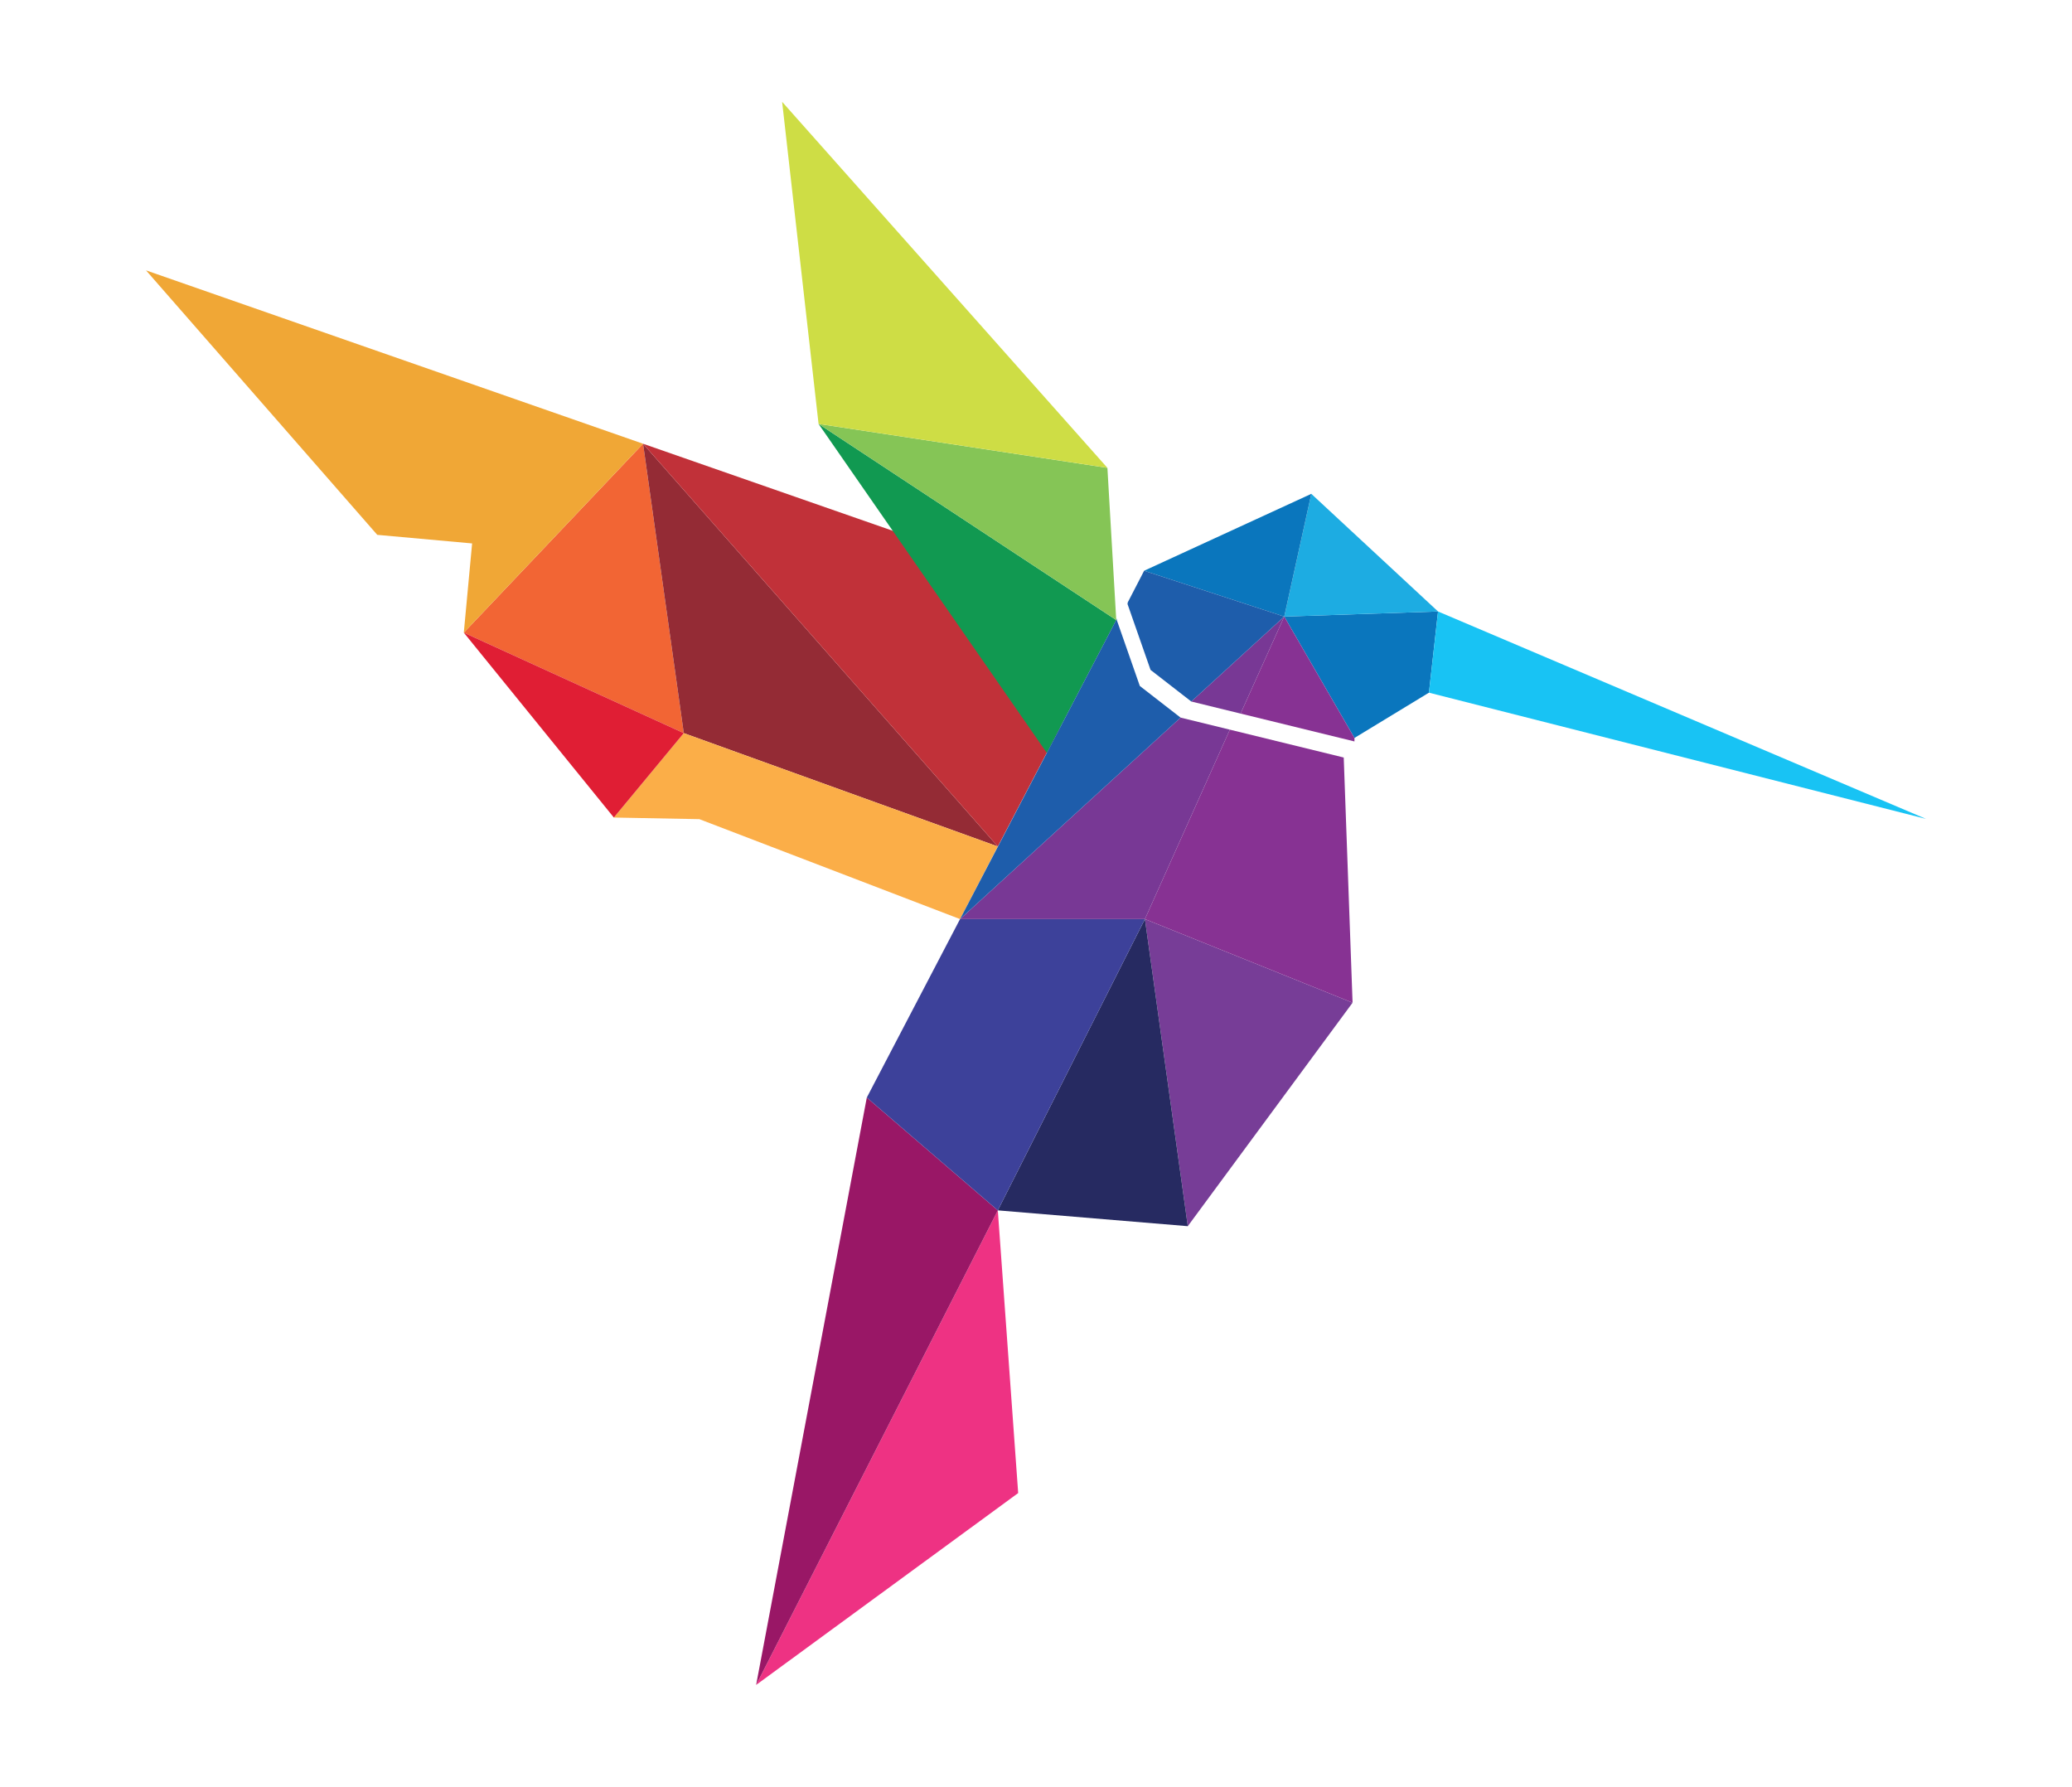 <?xml version="1.0" encoding="UTF-8"?>
<svg id="Layer_2" xmlns="http://www.w3.org/2000/svg" version="1.1" viewBox="0 0 773.3 666.8">
  <!-- Generator: Adobe Illustrator 29.1.0, SVG Export Plug-In . SVG Version: 2.1.0 Build 142)  -->
  <defs>
    <style>
      .st0 {
        fill: #783895;
      }

      .st1 {
        fill: #1dace2;
      }

      .st2 {
        fill: #119951;
      }

      .st3 {
        fill: #f0a736;
      }

      .st4 {
        fill: #873293;
      }

      .st5 {
        fill: #85c556;
      }

      .st6 {
        fill: #3d419a;
      }

      .st7 {
        fill: #0a76bd;
      }

      .st8 {
        fill: #ee3283;
      }

      .st9 {
        fill: #c13139;
      }

      .st10 {
        fill: #773d97;
      }

      .st11 {
        fill: #f26534;
      }

      .st12 {
        fill: #942b35;
      }

      .st13 {
        fill: #fbae48;
      }

      .st14 {
        fill: #e01e34;
      }

      .st15 {
        fill: #18c3f4;
      }

      .st16 {
        fill: #262a61;
      }

      .st17 {
        fill: #cedd45;
      }

      .st18 {
        fill: #991766;
      }

      .st19 {
        fill: #1e5dab;
      }
    </style>
  </defs>
  <g>
    <g>
      <g>
        <polygon class="st11" points="240 165.6 173.1 236.1 255.2 273.6 240 165.6"/>
        <polygon class="st12" points="240 165.6 255.2 273.6 372.4 315.9 240 165.6"/>
        <polygon class="st13" points="255.2 273.6 229.1 305.1 261 305.7 358.3 343 372.4 315.9 255.2 273.6"/>
        <polygon class="st3" points="54.5 100.9 240 165.6 173.1 236.1 176.2 202.8 140.8 199.6 54.5 100.9"/>
        <polygon class="st9" points="395.5 271.7 372.4 315.9 240 165.6 366.5 209.7 395.5 271.7"/>
        <polygon class="st14" points="173.1 236.1 229.1 305.1 255.2 273.6 173.1 236.1"/>
      </g>
      <g>
        <polygon class="st2" points="305.5 158.2 390.7 281 416.6 231.4 305.5 158.2"/>
        <polygon class="st5" points="413.3 174.6 416.6 231.4 305.5 158.2 413.3 174.6"/>
        <polygon class="st17" points="291.9 38 305.5 158.2 413.3 174.6 291.9 38"/>
      </g>
    </g>
    <g>
      <g>
        <polygon class="st10" points="427.3 343 443.3 457.6 504.8 374.2 427.3 343"/>
        <polygon class="st16" points="427.3 343 372.4 451.7 443.3 457.6 427.3 343"/>
        <polygon class="st8" points="372.4 451.7 282.2 628.8 380 557.2 372.4 451.7"/>
        <polygon class="st18" points="323.5 409.6 282.2 628.8 372.4 451.7 323.5 409.6"/>
        <polygon class="st6" points="358.3 343 323.5 409.6 372.4 451.7 427.3 343 358.3 343"/>
      </g>
      <g>
        <polygon class="st7" points="479.3 230.1 505.5 275.4 533.3 258.5 536.7 228.2 479.3 230.1"/>
        <polygon class="st1" points="489.4 184.3 479.3 230.1 536.7 228.2 489.4 184.3"/>
        <polygon class="st15" points="533.3 258.5 718.8 305.6 536.7 228.2 533.3 258.5"/>
        <polygon class="st7" points="427 213 479.3 230.1 489.4 184.3 427 213"/>
      </g>
    </g>
  </g>
  <g>
    <polygon class="st4" points="505.5 276.7 505.5 275.4 479.3 230.1 463 266.3 505.5 276.7"/>
    <polygon class="st4" points="459 272.3 427.3 343 504.8 374.2 501.5 282.7 459 272.3"/>
    <polygon class="st0" points="440.6 267.8 358.3 343 427.3 343 459 272.3 440.6 267.8"/>
    <polygon class="st0" points="463 266.3 479.3 230.1 444.6 261.8 463 266.3"/>
    <polygon class="st19" points="440.6 267.8 425.4 256 416.8 231.4 416.9 230.8 358.3 343 440.6 267.8 440.6 267.8"/>
    <polygon class="st19" points="429.4 250 444.6 261.8 444.6 261.8 479.3 230.1 427 213 420.9 224.8 420.8 225.4 429.4 250"/>
  </g>
</svg>